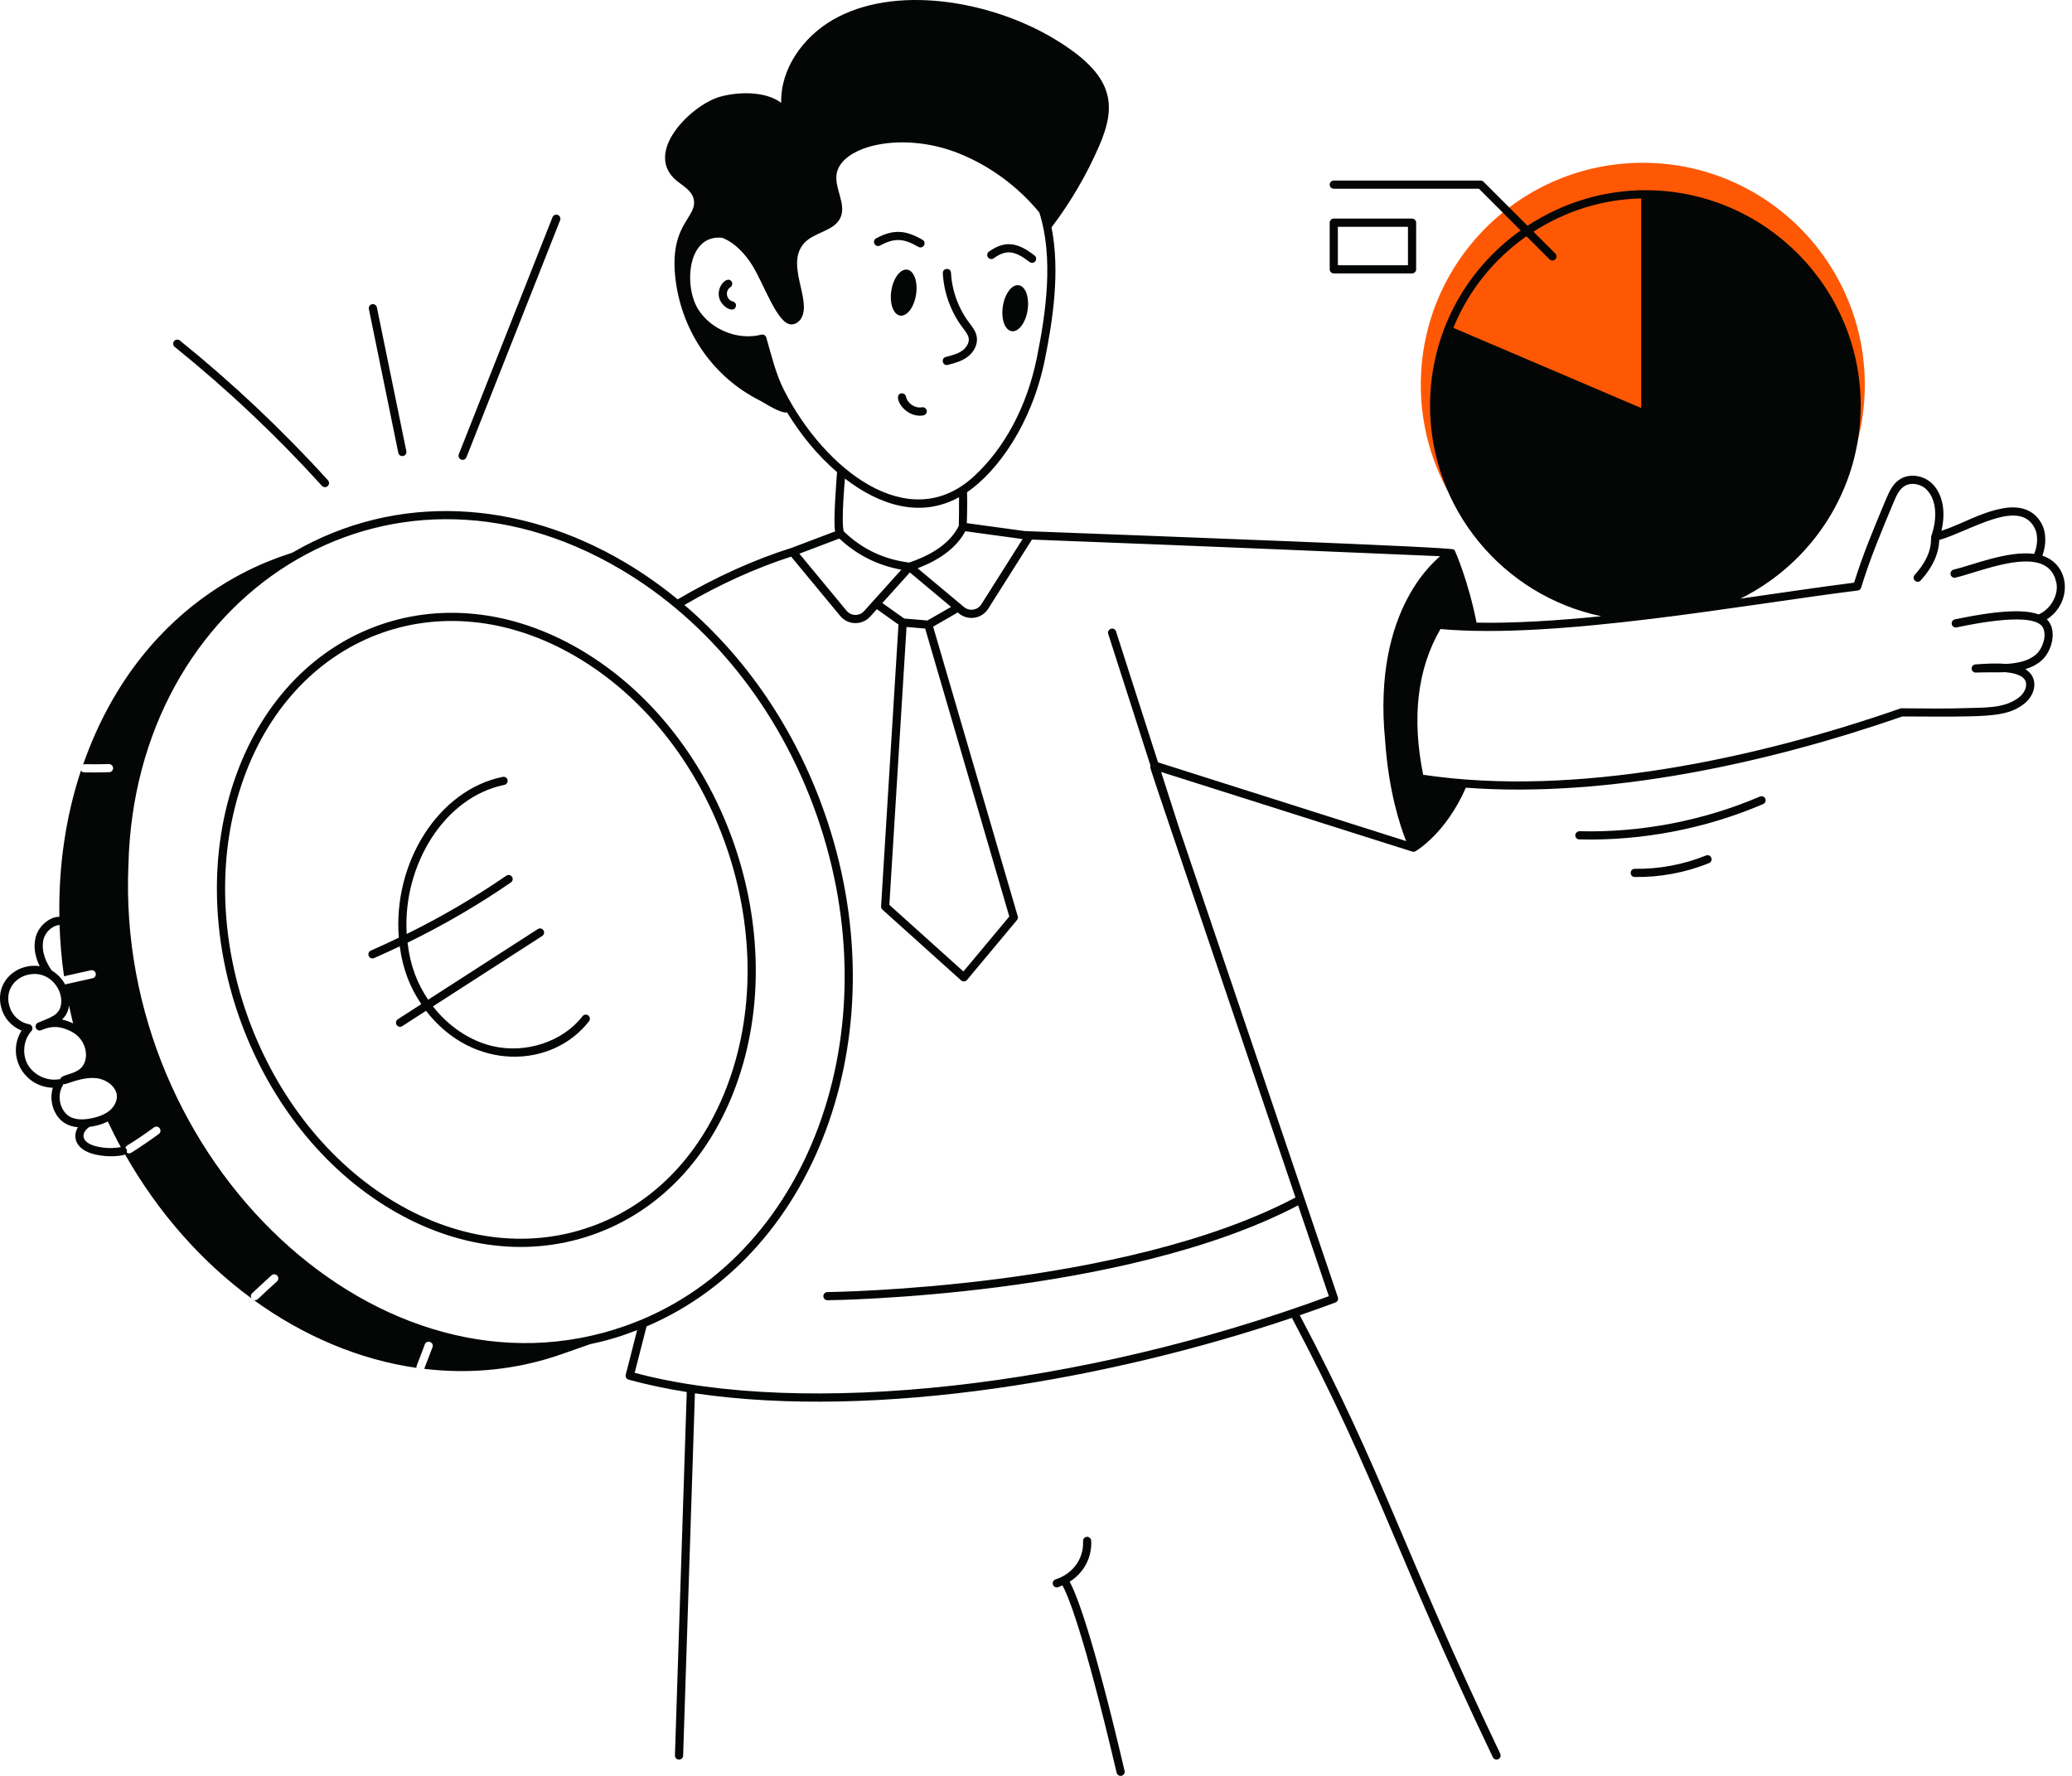 <svg width="70" height="60" viewBox="0 0 70 60" fill="none" xmlns="http://www.w3.org/2000/svg">
<path d="M36.866 52.056C36.863 51.98 36.798 51.921 36.722 51.923C36.645 51.926 36.586 51.991 36.59 52.068C36.616 52.687 36.224 53.182 35.661 53.361C35.588 53.385 35.548 53.463 35.571 53.536C35.594 53.609 35.673 53.649 35.745 53.625C35.797 53.609 35.845 53.585 35.894 53.565C36.047 53.834 36.585 55.034 37.724 59.894C37.739 59.958 37.795 60 37.859 60C37.947 60 38.014 59.918 37.993 59.831C36.904 55.182 36.352 53.829 36.137 53.44C36.612 53.141 36.891 52.636 36.866 52.056Z" fill="#040606"/>
<path d="M32.508 11.847C32.35 11.958 32.148 12.01 31.952 12.06C31.777 12.105 31.841 12.375 32.021 12.328C32.231 12.274 32.469 12.214 32.669 12.071C32.909 11.9 33.039 11.63 32.999 11.383C32.971 11.204 32.863 11.062 32.768 10.937C32.753 10.91 32.183 10.253 32.128 9.217C32.118 9.029 31.842 9.052 31.852 9.231C31.886 9.886 32.122 10.537 32.515 11.061C32.639 11.225 32.708 11.315 32.726 11.427C32.752 11.591 32.636 11.756 32.508 11.847Z" fill="#040606"/>
<path d="M30.948 9.952C31.014 9.523 30.881 9.146 30.65 9.11C30.419 9.076 30.178 9.394 30.112 9.821C30.046 10.251 30.179 10.626 30.41 10.663C30.641 10.698 30.882 10.38 30.948 9.952Z" fill="#040606"/>
<path d="M34.418 9.637C34.187 9.601 33.946 9.921 33.88 10.348C33.814 10.778 33.947 11.153 34.178 11.189C34.409 11.225 34.65 10.907 34.716 10.478C34.782 10.05 34.649 9.673 34.418 9.637Z" fill="#040606"/>
<path d="M24.76 10.186C24.535 10.131 24.483 9.83 24.676 9.703C24.74 9.66 24.758 9.575 24.716 9.511C24.582 9.308 24.223 9.649 24.287 10.018C24.348 10.37 24.8 10.606 24.861 10.352C24.879 10.278 24.834 10.204 24.76 10.186Z" fill="#040606"/>
<path d="M33.571 8.726C33.988 8.428 34.271 8.457 34.783 8.852C34.808 8.871 34.838 8.88 34.868 8.88C34.999 8.88 35.057 8.714 34.952 8.633C34.438 8.237 34.002 8.077 33.41 8.501C33.348 8.545 33.334 8.631 33.378 8.693C33.423 8.757 33.509 8.77 33.571 8.726Z" fill="#040606"/>
<path d="M31.029 8.343C31.051 8.355 31.075 8.36 31.099 8.36C31.239 8.36 31.29 8.173 31.168 8.103C30.579 7.761 30.169 7.747 29.599 8.052C29.532 8.088 29.507 8.172 29.543 8.239C29.579 8.307 29.663 8.333 29.73 8.296C30.216 8.036 30.52 8.045 31.029 8.343Z" fill="#040606"/>
<circle cx="55.5" cy="13" r="7.5" fill="#FF5804"/>
<path d="M31.197 14.034C31.273 14.02 31.323 13.947 31.309 13.873C31.295 13.797 31.222 13.748 31.148 13.761C30.911 13.804 30.656 13.631 30.607 13.398C30.591 13.323 30.516 13.276 30.443 13.291C30.123 13.36 30.565 14.147 31.197 14.034Z" fill="#040606"/>
<path d="M68.871 20.759C68.185 20.498 66.757 20.779 66.045 20.926C65.971 20.941 65.922 21.015 65.938 21.09C65.954 21.165 66.028 21.212 66.102 21.197C66.715 21.07 68.749 20.655 69.022 21.212C69.154 21.482 69.006 21.914 68.79 22.106C68.527 22.339 68.152 22.41 67.765 22.432C67.424 22.401 67.074 22.425 66.739 22.447C66.662 22.453 66.604 22.518 66.609 22.595C66.613 22.67 66.677 22.727 66.755 22.724C67.033 22.707 67.419 22.725 67.749 22.71C68.103 22.743 68.416 22.84 68.448 23.082C68.469 23.25 68.37 23.444 68.194 23.574C67.697 23.946 67.023 23.902 66.405 23.924C65.78 23.946 65.132 23.939 64.505 23.932C64.25 23.932 64.241 23.924 64.202 23.937C59.313 25.64 53.201 26.943 48.08 26.176C47.689 24.244 47.886 22.589 48.664 21.253C52.595 21.608 58.944 20.425 62.762 19.951C62.816 19.944 62.862 19.905 62.877 19.853C63.169 18.886 63.58 17.91 63.971 16.975C64.069 16.74 64.165 16.536 64.336 16.426C64.563 16.28 64.921 16.348 65.117 16.573C65.623 17.155 65.24 18.128 65.251 18.091C65.206 18.205 65.353 18.688 64.684 19.425C64.603 19.515 64.668 19.656 64.787 19.656C64.824 19.656 64.862 19.641 64.889 19.611C65.293 19.165 65.502 18.706 65.515 18.245C66.576 17.938 68.278 16.78 68.76 17.89C68.839 18.071 68.855 18.399 68.723 18.714C67.827 18.594 66.608 19.106 66.002 19.245C65.928 19.263 65.882 19.337 65.898 19.411C65.915 19.486 65.988 19.534 66.064 19.515C66.782 19.351 68.342 18.679 69.087 19.114C69.286 19.228 69.411 19.415 69.471 19.685C69.56 20.09 69.276 20.589 68.871 20.759ZM37.704 21.333C37.681 21.26 37.603 21.22 37.53 21.244C37.457 21.267 37.417 21.346 37.44 21.418L38.864 25.855C38.863 25.872 38.864 25.887 38.869 25.901C38.849 25.971 38.519 24.95 43.766 40.458C37.948 43.537 28.053 43.653 27.953 43.654C27.877 43.654 27.815 43.717 27.816 43.793C27.817 43.87 27.878 43.93 27.954 43.93C28.055 43.93 37.972 43.813 43.855 40.724L44.894 43.793C36.531 46.876 27.151 47.909 21.442 46.382L21.843 44.815C27.715 42.31 30.404 34.673 27.842 27.421C26.858 24.635 25.216 22.227 23.122 20.44C24.317 19.743 25.528 19.194 26.727 18.806L28.387 20.812C28.649 21.125 29.126 21.134 29.399 20.831L29.623 20.582L30.354 21.101L29.766 30.622C29.763 30.663 29.78 30.704 29.812 30.733L32.47 33.123C32.527 33.174 32.617 33.17 32.669 33.109L34.358 31.085C34.387 31.051 34.397 31.003 34.384 30.959L31.525 21.172L32.357 20.693L32.391 20.722C32.703 20.982 33.171 20.907 33.386 20.566L34.863 18.23C40.628 18.448 47.056 18.723 48.65 18.792C48.617 18.857 46.344 20.486 46.796 25.034C46.912 26.729 47.302 27.908 47.505 28.417L39.123 25.757L37.704 21.333ZM21.145 44.79C12.867 47.727 3.899 39.213 4.339 29.215C4.56 20.146 13.025 14.552 20.961 19.231C23.969 21.004 26.32 23.946 27.581 27.513C30.179 34.866 27.292 42.617 21.145 44.79ZM5.365 38.313C5.063 38.533 4.75 38.747 4.434 38.946C4.387 38.977 4.332 38.977 4.28 38.937C4.306 38.872 4.283 38.813 4.235 38.777C4.277 38.675 4.327 38.727 5.202 38.091C5.264 38.045 5.35 38.059 5.395 38.121C5.44 38.183 5.427 38.269 5.365 38.313ZM3.266 38.733C2.743 38.609 2.71 38.295 3.017 38.074C3.45 38.012 3.607 37.901 3.642 37.89C3.782 38.185 3.927 38.476 4.082 38.758C3.804 38.804 3.537 38.798 3.266 38.733ZM2.121 36.672C2.129 36.657 2.135 36.643 2.138 36.628C2.143 36.63 2.15 36.627 2.156 36.627C2.16 36.627 2.164 36.631 2.168 36.631C2.278 36.631 2.787 36.367 3.279 36.43C3.594 36.474 3.93 36.708 3.949 37.026C3.96 37.235 3.816 37.499 3.517 37.642C3.392 37.707 3.243 37.754 3.049 37.791C2.64 37.865 2.359 37.796 2.188 37.58C1.986 37.327 1.957 36.945 2.121 36.672ZM0.937 35.965C0.739 35.616 0.792 35.13 1.06 34.836C1.133 34.756 1.09 34.627 0.983 34.606C0.709 34.556 0.463 34.358 0.355 34.1C0.087 33.449 0.561 32.906 1.171 32.906C1.726 32.906 2.117 33.438 2.066 33.904C2.026 34.305 1.695 34.376 1.285 34.552C1.215 34.583 1.183 34.664 1.213 34.733C1.243 34.803 1.323 34.836 1.393 34.807L1.459 34.779C1.791 34.651 2.056 34.673 2.413 34.852L2.442 34.87C2.896 35.119 3.024 35.698 2.794 36.015C2.572 36.328 2.07 36.277 2.032 36.466C2.015 36.462 1.997 36.46 1.979 36.465C1.58 36.532 1.134 36.317 0.937 35.965ZM1.467 31.754C1.525 31.493 1.764 31.271 2.011 31.251C2.031 31.824 2.08 32.402 2.163 32.984L3.069 32.782C3.144 32.765 3.217 32.812 3.234 32.886C3.251 32.962 3.204 33.035 3.129 33.051C2.661 33.156 2.231 33.254 2.204 33.258C2.205 33.262 2.206 33.267 2.206 33.272C2.102 33.076 1.944 32.907 1.749 32.79C1.598 32.577 1.373 32.175 1.467 31.754ZM2.469 34.576C2.339 34.515 2.215 34.47 2.095 34.445C2.218 34.334 2.303 34.186 2.334 33.976C2.374 34.175 2.421 34.375 2.469 34.576ZM28.356 18.195C28.948 18.75 29.652 19.103 30.451 19.248L29.193 20.645C29.027 20.83 28.747 20.812 28.6 20.634L27.005 18.707L28.356 18.195ZM32.4 16.799C32.404 16.879 32.395 17.736 32.393 17.763C32.129 18.302 31.564 18.721 30.712 19.007C29.849 18.895 29.128 18.552 28.509 17.957C28.409 17.672 28.542 16.196 28.545 16.169C29.716 17.073 31.099 17.517 32.4 16.799ZM26.491 13.188C26.208 12.632 26.07 12.033 25.888 11.403C25.868 11.333 25.796 11.289 25.721 11.307C24.924 11.512 24 11.134 23.574 10.428C23.104 9.648 23.22 7.919 24.39 8.033C24.826 8.187 25.201 8.615 25.422 8.977C25.822 9.631 26.247 10.902 26.705 10.959C26.848 10.976 26.989 10.885 27.064 10.762C27.443 10.139 26.521 8.942 27.163 8.22C27.503 7.837 28.183 7.818 28.394 7.353C28.607 6.884 28.166 6.345 28.271 5.841C28.467 4.911 30.517 4.423 32.41 5.189C33.458 5.613 34.394 6.306 35.112 7.179C35.6 8.706 35.339 10.568 35.024 12.11C34.693 13.732 33.935 15.151 32.891 16.105C30.69 18.115 27.839 15.841 26.491 13.188ZM31 19.199C31.786 18.901 32.327 18.481 32.613 17.948L34.547 18.213L33.153 20.418C33.024 20.62 32.749 20.66 32.568 20.509L31 19.199ZM31.331 20.964C31.281 20.96 30.496 20.893 30.546 20.897L29.809 20.374L30.739 19.341L32.131 20.505L31.331 20.964ZM30.626 21.183L31.256 21.237L34.098 30.966L32.548 32.822L30.046 30.572L30.626 21.183ZM51.57 7.983L52.348 8.761C52.402 8.814 52.49 8.814 52.544 8.761C52.598 8.707 52.598 8.619 52.544 8.565L51.806 7.828C52.877 7.137 54.132 6.731 55.448 6.705V13.786L49.1 11.077C49.613 9.809 50.486 8.744 51.57 7.983ZM68.998 18.774C69.141 18.397 69.115 18.012 69.014 17.778C68.791 17.267 68.309 17.052 67.651 17.177C66.872 17.326 66.302 17.7 65.589 17.934C65.695 17.503 65.724 16.848 65.326 16.392C65.04 16.063 64.528 15.973 64.187 16.192C63.899 16.377 63.793 16.698 63.668 16.982C63.3 17.862 62.92 18.772 62.639 19.686C61.537 19.825 60.291 20.012 58.796 20.226C61.202 19.038 62.861 16.561 62.861 13.702C62.861 9.691 59.599 6.426 55.587 6.426C54.145 6.426 52.769 6.865 51.606 7.627L50.119 6.14C50.093 6.115 50.058 6.1 50.021 6.1H45.06C44.984 6.1 44.922 6.162 44.922 6.239C44.922 6.315 44.984 6.376 45.06 6.376H49.964L51.373 7.785C49.441 9.161 48.312 11.348 48.312 13.702C48.312 17.201 50.798 20.131 54.098 20.82C52.609 20.969 51.162 21.061 49.884 21.037C49.601 19.615 49.172 18.655 49.154 18.613C49.145 18.594 49.132 18.578 49.116 18.565C49.018 18.481 39.433 18.125 34.623 17.943L32.664 17.675C32.664 17.668 32.685 16.995 32.671 16.631C33.706 15.92 34.854 14.329 35.296 12.165C35.578 10.78 35.815 9.139 35.524 7.683C36.162 6.841 36.7 5.925 37.123 4.957C37.741 3.544 37.663 2.542 35.614 1.311C33.455 0.015 30.207 -0.543 28.117 0.681C27.127 1.262 26.362 2.326 26.392 3.475C25.861 3.072 24.945 3.098 24.337 3.265C23.363 3.532 21.675 5.181 22.893 6.133C23.104 6.297 23.362 6.447 23.43 6.705C23.597 7.337 22.638 7.516 22.807 9.301C22.976 11.08 24.015 12.702 25.672 13.533C25.839 13.617 26.339 13.963 26.592 13.936C27.05 14.683 27.61 15.378 28.279 15.951C28.276 15.979 28.138 17.664 28.215 17.953L26.762 18.503C25.476 18.908 24.175 19.497 22.895 20.25C22.328 19.785 21.73 19.363 21.102 18.993C17.563 16.907 13.43 16.608 9.892 18.664C9.729 18.772 4.907 19.847 2.809 25.829C2.878 25.805 2.934 25.834 3.678 25.814C3.751 25.811 3.819 25.872 3.821 25.949C3.823 26.024 3.763 26.089 3.686 26.09C3.403 26.099 3.112 26.1 2.844 26.096C2.798 26.094 2.76 26.071 2.735 26.035C2.226 27.569 1.976 29.243 2.006 30.977C1.722 30.959 1.293 31.259 1.197 31.695C1.117 32.051 1.215 32.386 1.341 32.643C0.488 32.52 -0.28 33.288 0.099 34.207C0.215 34.482 0.45 34.708 0.728 34.819C0.213 35.651 0.791 36.718 1.784 36.752C1.681 37.088 1.747 37.471 1.971 37.752C2.128 37.952 2.352 38.059 2.633 38.085C2.43 38.418 2.561 38.85 3.202 39.003C3.677 39.117 4.151 39.049 4.225 39.004C5.352 40.988 6.825 42.641 8.501 43.87C8.462 43.815 8.467 43.738 8.518 43.691L9.17 43.09C9.226 43.039 9.314 43.042 9.366 43.098C9.418 43.154 9.414 43.243 9.358 43.294C8.69 43.891 8.709 43.93 8.612 43.93C8.598 43.93 8.585 43.926 8.572 43.922C10.258 45.142 12.141 45.939 14.07 46.215C14.059 46.142 14.076 46.169 14.352 45.422C14.417 45.248 14.676 45.349 14.611 45.519C14.6 45.548 14.314 46.295 14.332 46.248C15.892 46.434 17.476 46.283 19.004 45.742C19.004 45.742 19.431 45.592 19.94 45.413C20.616 45.27 21.049 45.124 21.525 44.939L21.14 46.445C21.122 46.518 21.165 46.592 21.237 46.613C21.85 46.782 22.509 46.92 23.201 47.031L22.802 59.307C22.8 59.384 22.86 59.447 22.936 59.45H22.941C23.015 59.45 23.077 59.391 23.079 59.316L23.477 47.075C29.677 47.986 37.592 46.575 43.646 44.525C46.529 49.975 47.073 52.326 50.434 59.371C50.457 59.421 50.507 59.45 50.559 59.45C50.66 59.45 50.728 59.344 50.684 59.252C47.382 52.332 46.768 49.84 43.912 44.437C44.315 44.298 44.717 44.155 45.117 44.006C45.187 43.98 45.223 43.903 45.2 43.833L39.832 27.965L39.227 26.081C48.157 28.915 47.703 28.771 47.732 28.776C47.757 28.78 47.775 28.783 47.813 28.762C47.816 28.762 47.818 28.762 47.82 28.761C47.863 28.736 48.85 28.15 49.522 26.613C54.308 26.972 59.758 25.775 64.27 24.206C67.103 24.218 67.758 24.245 68.36 23.796C68.799 23.468 68.877 22.877 68.422 22.608C68.624 22.549 68.812 22.456 68.974 22.313C69.336 21.991 69.51 21.275 69.15 20.924C70.012 20.372 69.956 19.087 68.998 18.774Z" fill="#040606"/>
<path d="M24.619 36.546C23.744 38.967 22.076 40.711 19.922 41.458C19.922 41.458 19.922 41.458 19.922 41.458C17.76 42.211 15.365 41.877 13.181 40.519C8.642 37.699 6.425 31.317 8.237 26.287C10.02 21.339 15.097 19.475 19.675 22.314C24.227 25.137 26.44 31.506 24.619 36.546ZM19.821 22.079C15.132 19.169 9.834 21.037 7.976 26.194C6.12 31.344 8.384 37.864 13.035 40.754C15.173 42.084 17.656 42.54 20.013 41.721H20.013C22.247 40.945 23.976 39.14 24.88 36.639C26.744 31.479 24.485 24.972 19.821 22.079Z" fill="#040606"/>
<path d="M19.68 34.334C19.015 35.195 17.762 35.609 16.633 35.342C15.862 35.159 15.147 34.669 14.626 34.002L18.319 31.622C18.383 31.581 18.401 31.496 18.36 31.431C18.319 31.366 18.233 31.348 18.169 31.39L14.465 33.776C14.108 33.247 13.865 32.658 13.769 31.849C14.981 31.258 16.152 30.577 17.261 29.814C17.324 29.772 17.34 29.685 17.297 29.622C17.253 29.56 17.168 29.543 17.104 29.587C16.034 30.322 14.906 30.981 13.739 31.556C13.601 29.237 15.005 26.931 17.04 26.518C17.114 26.503 17.163 26.43 17.148 26.355C17.133 26.28 17.058 26.232 16.985 26.247C14.8 26.69 13.272 29.161 13.473 31.68C13.161 31.83 12.847 31.978 12.53 32.116C12.459 32.146 12.427 32.227 12.457 32.298C12.488 32.369 12.569 32.401 12.639 32.37C12.93 32.244 13.217 32.108 13.504 31.972C13.612 32.767 13.859 33.371 14.233 33.925L13.44 34.437C13.325 34.511 13.378 34.691 13.515 34.691C13.591 34.691 13.568 34.673 14.393 34.152C15.986 36.217 18.667 36.1 19.899 34.503C19.946 34.442 19.935 34.354 19.874 34.307C19.814 34.262 19.727 34.273 19.68 34.334Z" fill="#040606"/>
<path d="M45.198 7.663H47.566V8.962H45.198V7.663ZM45.06 9.238H47.705C47.781 9.238 47.843 9.176 47.843 9.101V7.524C47.843 7.447 47.781 7.385 47.705 7.385H45.06C44.984 7.385 44.922 7.447 44.922 7.524V9.101C44.922 9.176 44.984 9.238 45.06 9.238Z" fill="#040606"/>
<path d="M59.639 26.985C59.609 26.915 59.527 26.881 59.457 26.912C57.547 27.73 55.437 28.135 53.361 28.084C53.293 28.082 53.221 28.143 53.219 28.219C53.217 28.296 53.278 28.359 53.354 28.36C55.464 28.414 57.617 28.001 59.566 27.166C59.636 27.136 59.669 27.055 59.639 26.985Z" fill="#040606"/>
<path d="M57.635 28.903C56.879 29.211 56.05 29.365 55.231 29.354C55.043 29.354 55.047 29.628 55.227 29.63C56.077 29.644 56.948 29.482 57.739 29.16C57.81 29.131 57.844 29.05 57.815 28.98C57.786 28.908 57.706 28.874 57.635 28.903Z" fill="#040606"/>
<path d="M18.665 7.34L15.5 15.348C15.464 15.438 15.532 15.537 15.629 15.537C15.684 15.537 15.736 15.503 15.758 15.449L18.923 7.441C18.951 7.37 18.916 7.29 18.845 7.261C18.773 7.234 18.693 7.268 18.665 7.34Z" fill="#040606"/>
<path d="M12.57 10.278C12.495 10.293 12.447 10.366 12.462 10.442L13.456 15.298C13.472 15.374 13.545 15.422 13.62 15.407C13.695 15.392 13.743 15.319 13.728 15.243L12.733 10.386C12.718 10.311 12.645 10.263 12.57 10.278Z" fill="#040606"/>
<path d="M6.076 11.504C6.016 11.456 5.929 11.465 5.881 11.525C5.833 11.585 5.842 11.672 5.902 11.72C7.673 13.148 9.346 14.727 10.876 16.414C10.903 16.444 10.941 16.459 10.979 16.459C11.098 16.459 11.162 16.317 11.081 16.228C9.542 14.53 7.857 12.942 6.076 11.504Z" fill="#040606"/>
</svg>
